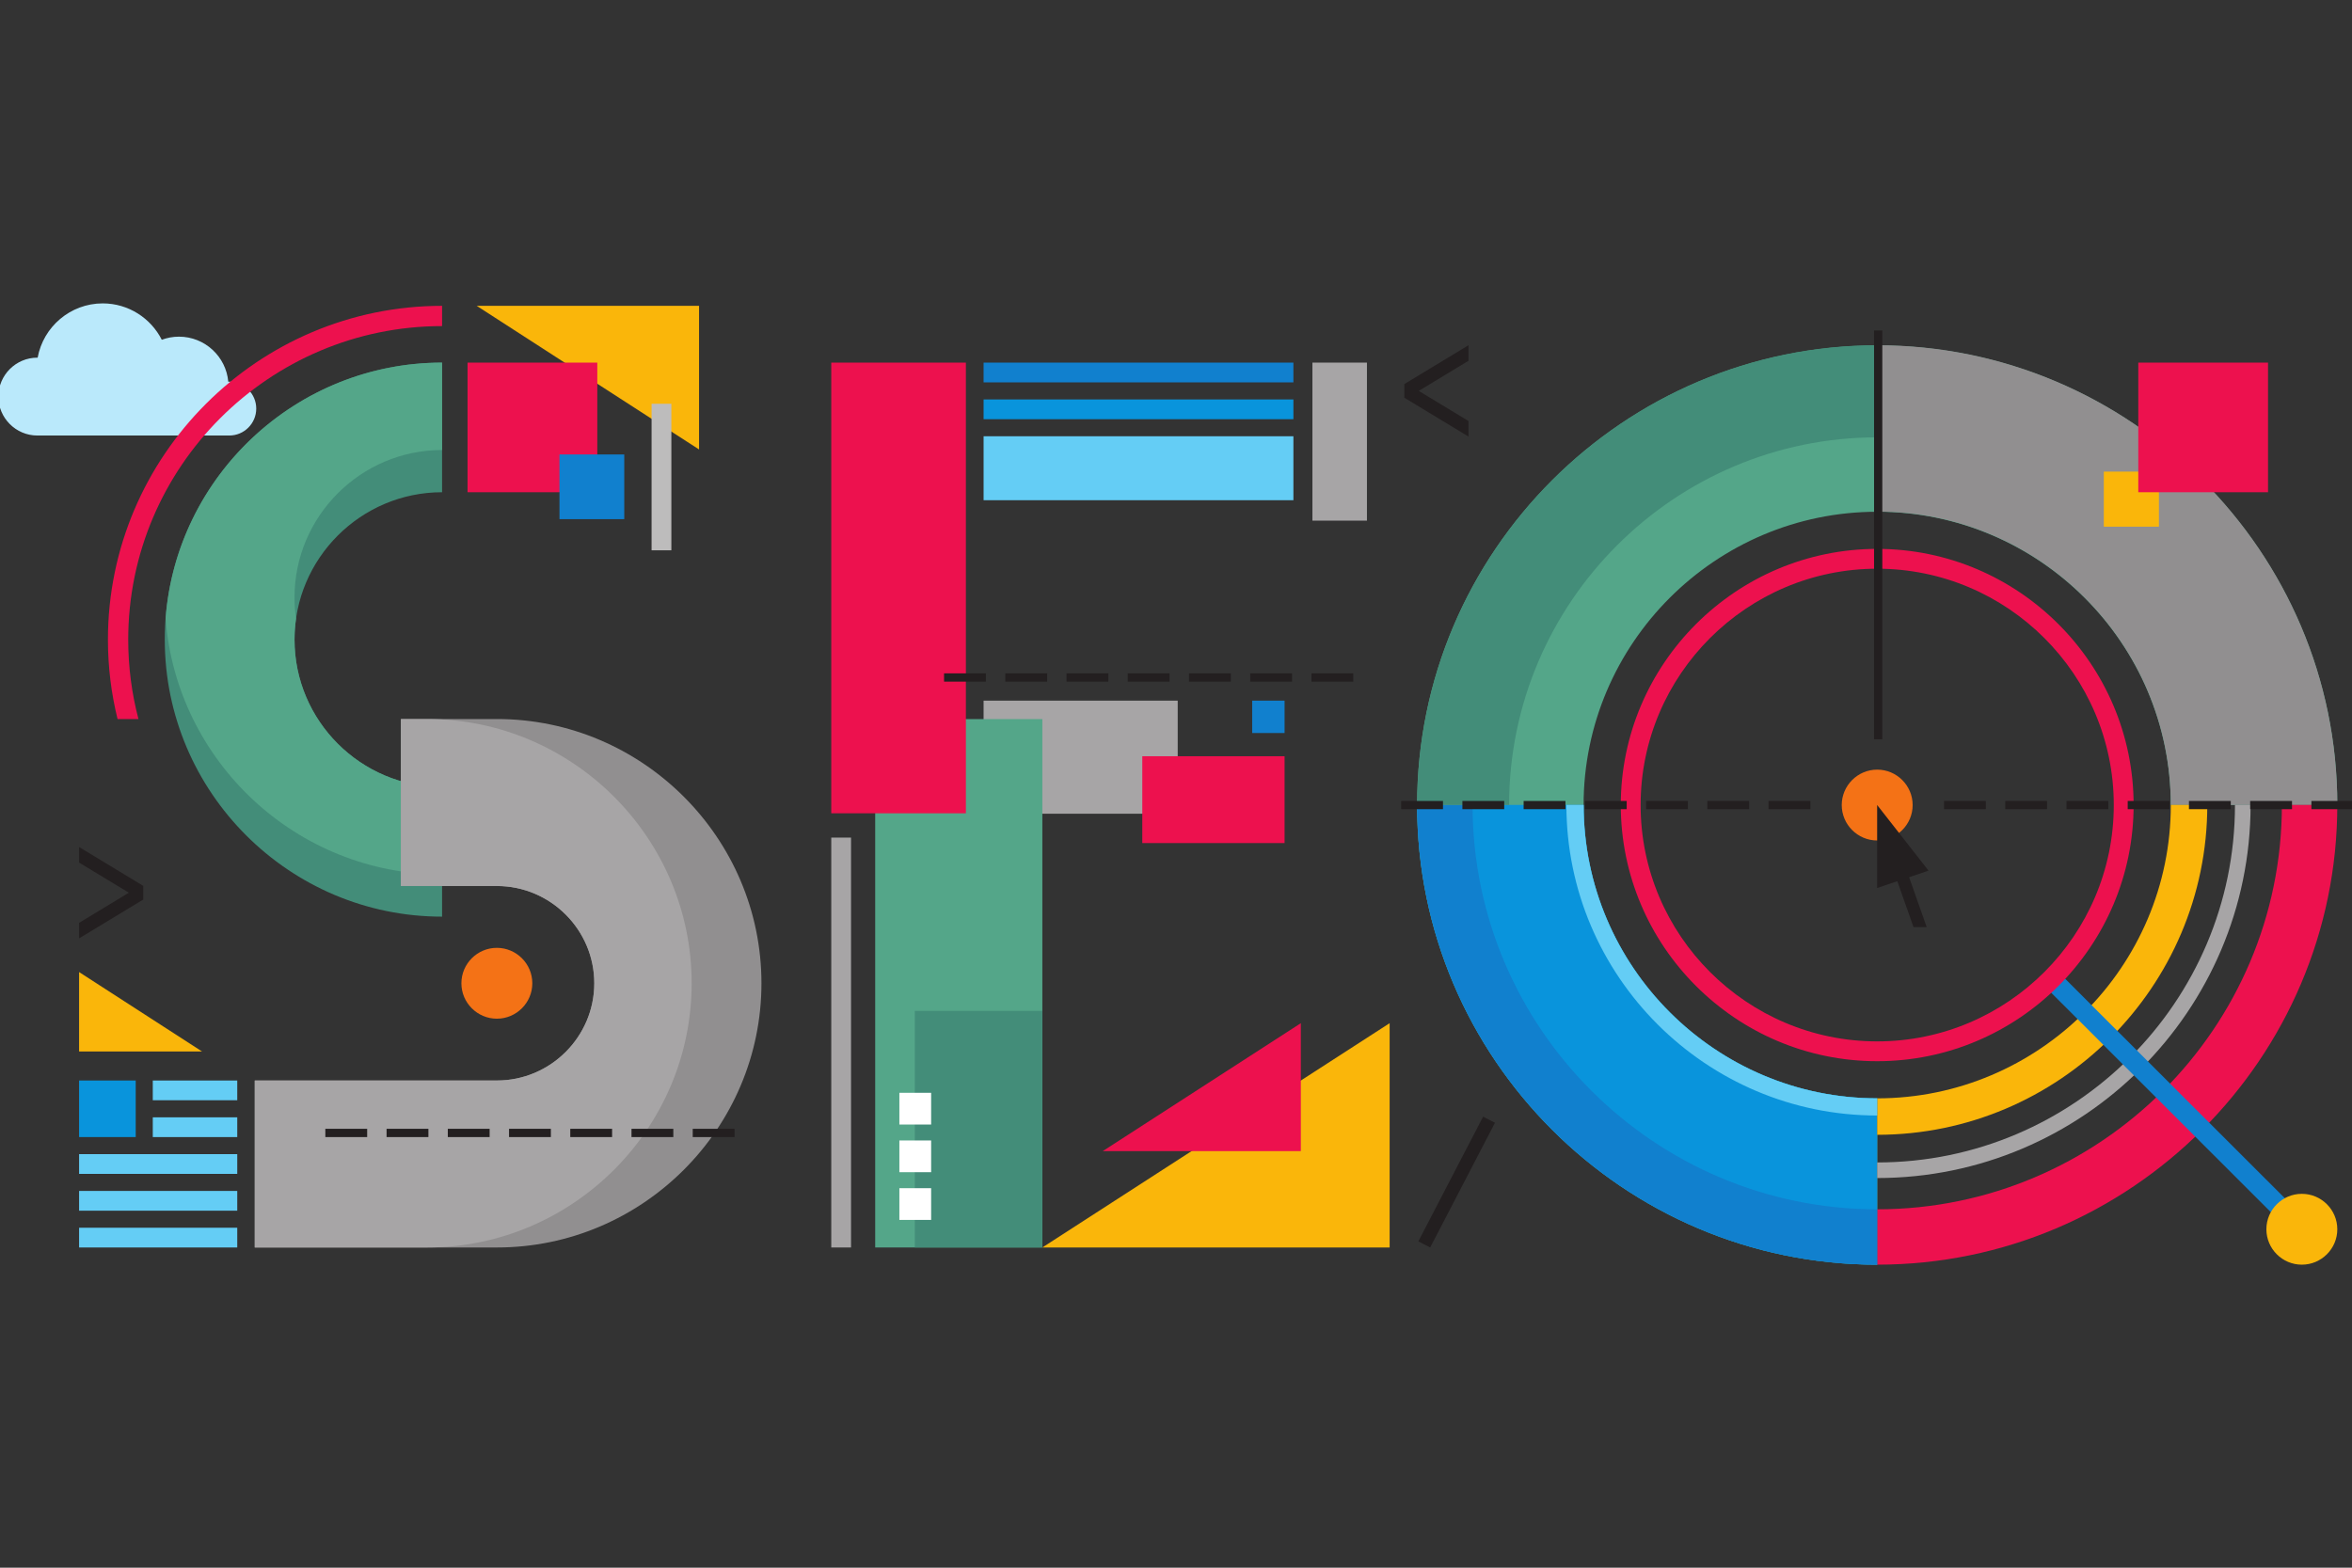 <?xml version="1.0" encoding="UTF-8"?>
<!-- Generated by Pixelmator Pro 3.7 -->
<svg width="600" height="400" viewBox="0 0 600 400" xmlns="http://www.w3.org/2000/svg">
    <rect x="0" y="0" width="600" height="400" fill="#333333" stroke="none"/>
    <g id="g10">
        <g id="g12">
            <path id="path16" fill="#bae9fb" fill-rule="evenodd" stroke="none" d="M 9.528 91.257 C 9.554 91.257 9.58 91.258 9.606 91.258 C 11.032 83.4 17.942 77.411 26.205 77.411 C 32.773 77.411 38.486 81.194 41.272 86.694 C 42.638 86.181 44.119 85.901 45.662 85.901 C 52.239 85.901 57.666 90.97 58.233 97.395 C 58.32 97.393 58.405 97.39 58.494 97.39 C 62.279 97.39 65.367 100.474 65.367 104.257 C 65.367 108.042 62.279 111.126 58.494 111.126 L 9.528 111.126 C 4.053 111.126 -0.413 106.662 -0.413 101.192 C -0.413 95.718 4.053 91.257 9.528 91.257 L 9.528 91.257"/>
            <path id="path18" fill="#a7a5a6" fill-rule="evenodd" stroke="none" d="M 250.916 178.771 L 300.437 178.771 L 300.437 207.624 L 250.916 207.624 L 250.916 178.771 L 250.916 178.771"/>
            <path id="path20" fill="#438d79" fill-rule="evenodd" stroke="none" d="M 112.777 233.886 C 73.814 233.886 42.036 202.135 42.036 163.205 C 42.036 124.275 73.814 92.523 112.777 92.523 L 112.777 125.594 C 92.043 125.594 75.135 142.49 75.135 163.205 C 75.135 183.92 92.043 200.814 112.777 200.814 L 112.777 233.886 L 112.777 233.886"/>
            <path id="path22" fill="#54a689" fill-rule="evenodd" stroke="none" d="M 42.241 157.818 C 45.01 121.389 75.628 92.523 112.775 92.523 L 112.775 114.819 C 92.043 114.819 75.134 131.715 75.134 152.429 C 75.134 154.258 75.268 156.058 75.523 157.818 C 75.268 159.579 75.134 161.375 75.134 163.205 C 75.134 183.92 92.043 200.814 112.775 200.814 L 112.775 223.112 C 75.628 223.112 45.01 194.248 42.241 157.818 L 42.241 157.818"/>
            <path id="path24" fill="#fab60a" fill-rule="evenodd" stroke="none" d="M 121.606 78.034 L 178.332 78.034 L 178.332 114.68 L 121.606 78.034 L 121.606 78.034"/>
            <path id="path26" fill="#918f90" fill-rule="evenodd" stroke="none" d="M 102.268 183.464 L 126.772 183.464 C 163.884 183.464 194.247 213.801 194.247 250.881 L 194.247 250.881 C 194.247 287.961 163.884 318.298 126.772 318.298 L 64.986 318.298 L 64.986 275.694 L 126.772 275.694 C 140.432 275.694 151.606 264.528 151.606 250.881 L 151.606 250.881 C 151.606 237.235 140.432 226.069 126.772 226.069 L 102.268 226.069 L 102.268 183.464 L 102.268 183.464"/>
            <path id="path28" fill="#ed114e" fill-rule="evenodd" stroke="none" d="M 119.272 92.523 L 152.371 92.523 L 152.371 125.595 L 119.272 125.595 L 119.272 92.523 L 119.272 92.523"/>
            <path id="path30" fill="#64cdf5" fill-rule="evenodd" stroke="none" d="M 60.523 313.259 L 20.178 313.259 L 20.178 318.298 L 60.523 318.298 L 60.523 313.259 L 60.523 313.259"/>
            <path id="path32" fill="#64cdf5" fill-rule="evenodd" stroke="none" d="M 60.523 303.868 C 47.076 303.868 33.627 303.868 20.178 303.868 C 20.178 305.547 20.178 307.228 20.178 308.906 C 33.627 308.906 47.076 308.906 60.523 308.906 C 60.524 307.228 60.524 305.547 60.523 303.868 L 60.523 303.868"/>
            <path id="path34" fill="#64cdf5" fill-rule="evenodd" stroke="none" d="M 60.523 294.476 C 47.076 294.476 33.627 294.476 20.178 294.476 C 20.178 296.155 20.178 297.835 20.178 299.515 C 33.627 299.515 47.076 299.515 60.523 299.515 C 60.524 297.835 60.524 296.155 60.523 294.476 L 60.523 294.476"/>
            <path id="path36" fill="#64cdf5" fill-rule="evenodd" stroke="none" d="M 60.523 285.084 C 53.342 285.084 46.161 285.084 38.976 285.084 C 38.977 286.764 38.977 288.444 38.976 290.124 C 46.161 290.124 53.342 290.124 60.523 290.124 C 60.524 288.444 60.524 286.764 60.523 285.084 L 60.523 285.084"/>
            <path id="path38" fill="#64cdf5" fill-rule="evenodd" stroke="none" d="M 60.523 275.694 L 38.976 275.694 L 38.976 280.731 L 60.523 280.731 L 60.523 275.694 L 60.523 275.694"/>
            <path id="path40" fill="#f47216" fill-rule="evenodd" stroke="none" d="M 126.749 241.846 C 131.731 241.846 135.794 245.905 135.794 250.885 C 135.794 255.862 131.731 259.922 126.749 259.922 C 121.767 259.922 117.703 255.862 117.703 250.885 C 117.703 245.905 121.767 241.846 126.749 241.846 L 126.749 241.846"/>
            <path id="path42" fill="#fab60a" fill-rule="evenodd" stroke="none" d="M 51.542 268.289 L 20.178 268.289 L 20.178 248.026 L 51.542 268.289 L 51.542 268.289"/>
            <path id="path44" fill="#1180ce" fill-rule="evenodd" stroke="none" d="M 142.724 115.956 L 159.248 115.956 L 159.248 132.465 L 142.724 132.465 L 142.724 115.956 L 142.724 115.956"/>
            <path id="path46" fill="#a7a5a6" fill-rule="evenodd" stroke="none" d="M 102.268 183.464 L 108.968 183.464 C 146.079 183.464 176.443 213.801 176.443 250.881 L 176.443 250.881 C 176.443 287.959 146.079 318.298 108.968 318.298 L 64.986 318.298 L 64.986 275.694 L 108.968 275.694 L 126.772 275.694 C 140.432 275.694 151.606 264.528 151.606 250.881 L 151.606 250.881 C 151.606 237.235 140.432 226.068 126.772 226.068 L 108.968 226.068 L 102.268 226.068 L 102.268 183.464 L 102.268 183.464"/>
            <path id="path48" fill="#0994dc" fill-rule="evenodd" stroke="none" d="M 20.178 290.124 L 34.621 290.124 L 34.621 275.694 L 20.178 275.694 L 20.178 290.124 L 20.178 290.124"/>
            <path id="path50" fill="#bdbcbc" fill-rule="evenodd" stroke="none" d="M 171.265 103.025 L 171.265 140.411 L 166.221 140.411 L 166.221 103.025 L 171.265 103.025 L 171.265 103.025"/>
            <path id="path52" fill="#54a689" fill-rule="evenodd" stroke="none" d="M 265.905 183.479 L 265.905 318.298 L 223.263 318.298 L 223.263 183.479 L 265.905 183.479 L 265.905 183.479"/>
            <path id="path54" fill="#438d79" fill-rule="evenodd" stroke="none" d="M 265.905 257.926 L 265.905 318.298 L 233.371 318.298 L 233.371 257.926 L 265.905 257.926 L 265.905 257.926"/>
            <path id="path56" fill="#ed114e" fill-rule="evenodd" stroke="none" d="M 246.4 92.523 L 246.4 207.515 L 212.057 207.515 L 212.057 92.523 L 246.4 92.523 L 246.4 92.523"/>
            <path id="path58" fill="#64cdf5" fill-rule="evenodd" stroke="none" d="M 329.95 127.63 C 303.607 127.63 277.262 127.63 250.916 127.63 C 250.917 122.19 250.917 116.747 250.916 111.306 C 277.262 111.306 303.607 111.306 329.95 111.306 C 329.953 116.747 329.953 122.19 329.95 127.63 L 329.95 127.63"/>
            <path id="path60" fill="#0994dc" fill-rule="evenodd" stroke="none" d="M 329.95 106.954 C 303.607 106.954 277.262 106.954 250.916 106.954 C 250.917 105.274 250.917 103.594 250.916 101.914 C 277.262 101.914 303.607 101.914 329.95 101.914 C 329.953 103.594 329.953 105.274 329.95 106.954 L 329.95 106.954"/>
            <path id="path62" fill="#1180ce" fill-rule="evenodd" stroke="none" d="M 329.95 97.562 L 250.916 97.562 L 250.916 92.523 L 329.95 92.523 L 329.95 97.562 L 329.95 97.562"/>
            <path id="path64" fill="#ffffff" fill-rule="evenodd" stroke="none" d="M 229.432 311.266 L 229.432 303.171 L 237.535 303.171 L 237.535 311.266 L 229.432 311.266 Z M 229.432 299.095 C 229.432 296.396 229.432 293.698 229.432 290.998 C 232.132 290.998 234.833 290.998 237.535 290.998 C 237.535 293.698 237.535 296.396 237.535 299.095 C 234.833 299.095 232.132 299.095 229.432 299.095 Z M 229.432 286.923 L 229.432 278.826 L 237.535 278.826 L 237.535 286.923 L 229.432 286.923 L 229.432 286.923"/>
            <path id="path66" fill="#fab60a" fill-rule="evenodd" stroke="none" d="M 265.905 318.298 L 354.502 318.298 L 354.502 261.065 L 265.905 318.298 L 265.905 318.298"/>
            <path id="path68" fill="#ed114e" fill-rule="evenodd" stroke="none" d="M 281.316 293.709 L 331.848 293.709 L 331.848 261.065 L 281.316 293.709 L 281.316 293.709"/>
            <path id="path70" fill="#a7a5a6" fill-rule="evenodd" stroke="none" d="M 348.71 92.522 L 348.71 132.845 L 334.799 132.845 L 334.799 92.522 L 348.71 92.522 L 348.71 92.522"/>
            <path id="path72" fill="#a7a5a6" fill-rule="evenodd" stroke="none" d="M 217.101 213.713 L 217.101 318.298 L 212.058 318.298 L 212.058 213.713 L 217.101 213.713 L 217.101 213.713"/>
            <path id="path74" fill="#ed114e" fill-rule="evenodd" stroke="none" d="M 327.701 192.954 L 327.701 215.114 L 291.401 215.114 L 291.401 192.954 L 327.701 192.954 L 327.701 192.954"/>
            <path id="path76" fill="#1180ce" fill-rule="evenodd" stroke="none" d="M 319.434 178.771 L 327.701 178.771 L 327.701 187.03 L 319.434 187.03 L 319.434 178.771 L 319.434 178.771"/>
            <path id="path78" fill="#54a689" fill-rule="evenodd" stroke="none" d="M 478.877 88.135 C 543.516 88.135 596.236 140.803 596.251 205.384 L 553.774 205.384 C 553.76 164.18 520.119 130.576 478.877 130.576 C 437.626 130.576 403.979 164.194 403.979 205.411 C 403.979 246.627 437.626 280.246 478.877 280.246 C 478.88 280.246 478.881 280.246 478.884 280.246 L 478.884 322.684 C 478.881 322.684 478.88 322.684 478.877 322.684 C 414.229 322.684 361.503 270.003 361.503 205.411 C 361.503 140.817 414.229 88.135 478.877 88.135 L 478.877 88.135"/>
            <path id="path80" fill="#0994dc" fill-rule="evenodd" stroke="none" d="M 361.52 205.384 C 361.52 205.393 361.52 205.402 361.52 205.411 C 361.52 270 414.241 322.683 478.884 322.684 L 478.884 280.246 C 437.639 280.24 403.994 246.624 403.994 205.411 C 403.994 205.402 403.994 205.393 403.994 205.384 L 361.52 205.384 L 361.52 205.384"/>
            <path id="path82" fill="#918f90" fill-rule="evenodd" stroke="none" d="M 596.251 205.384 C 596.251 205.375 596.251 205.368 596.251 205.357 C 596.251 140.767 543.53 88.087 478.884 88.083 L 478.884 130.523 C 520.132 130.527 553.774 164.145 553.774 205.357 C 553.774 205.368 553.774 205.375 553.774 205.384 L 596.251 205.384 L 596.251 205.384"/>
            <path id="path84" fill="#fab60a" fill-rule="evenodd" stroke="none" d="M 478.884 289.548 L 478.884 280.246 C 520.134 280.243 553.777 246.624 553.777 205.409 C 553.777 205.401 553.777 205.394 553.777 205.384 L 563.084 205.384 C 563.084 205.393 563.084 205.402 563.084 205.411 C 563.084 251.75 525.261 289.543 478.884 289.548 L 478.884 289.548"/>
            <path id="path86" fill="#a7a5a6" fill-rule="evenodd" stroke="none" d="M 478.884 300.58 L 478.884 296.603 C 529.148 296.599 570.145 255.633 570.145 205.411 C 570.145 205.402 570.145 205.393 570.145 205.384 L 574.127 205.384 C 574.127 205.393 574.127 205.402 574.127 205.411 C 574.127 257.826 531.342 300.577 478.884 300.58 L 478.884 300.58"/>
            <path id="path88" fill="#ed114e" fill-rule="evenodd" stroke="none" d="M 596.251 205.384 C 596.251 205.394 596.251 205.401 596.251 205.409 C 596.251 270.002 543.531 322.68 478.884 322.684 L 478.884 308.56 C 535.739 308.557 582.113 262.218 582.113 205.411 C 582.113 205.402 582.113 205.393 582.113 205.384 L 596.251 205.384 L 596.251 205.384"/>
            <path id="path90" fill="#1180ce" fill-rule="evenodd" stroke="none" d="M 361.519 205.384 C 361.519 205.394 361.519 205.401 361.519 205.409 C 361.519 270.002 414.239 322.68 478.884 322.684 L 478.884 308.56 C 422.029 308.557 375.655 262.218 375.655 205.411 C 375.655 205.402 375.655 205.393 375.655 205.384 L 361.519 205.384 L 361.519 205.384"/>
            <path id="path92" fill="#f47216" fill-rule="evenodd" stroke="none" d="M 478.877 196.373 C 483.859 196.373 487.921 200.433 487.921 205.411 C 487.921 210.389 483.859 214.449 478.877 214.449 C 473.894 214.449 469.832 210.389 469.832 205.411 C 469.832 200.433 473.894 196.373 478.877 196.373 L 478.877 196.373"/>
            <path id="path94" fill="#438d79" fill-rule="evenodd" stroke="none" d="M 361.52 205.384 C 361.52 205.375 361.52 205.368 361.52 205.357 C 361.52 140.768 414.241 88.087 478.884 88.083 L 478.884 111.592 C 478.881 111.592 478.88 111.592 478.877 111.592 C 427.168 111.592 384.993 153.722 384.978 205.384 L 361.52 205.384 L 361.52 205.384"/>
            <path id="path96" fill="#fab60a" fill-rule="evenodd" stroke="none" d="M 536.686 120.336 L 550.745 120.336 L 550.745 134.383 L 536.686 134.383 L 536.686 120.336 L 536.686 120.336"/>
            <path id="path98" fill="#ed114e" fill-rule="evenodd" stroke="none" d="M 545.48 92.523 L 578.581 92.523 L 578.581 125.595 L 545.48 125.595 L 545.48 92.523 L 545.48 92.523"/>
            <path id="path100" fill="#231f20" fill-rule="evenodd" stroke="none" d="M 267.123 173.916 C 263.564 173.916 260.011 173.916 256.452 173.916 C 256.452 173.214 256.452 172.516 256.452 171.815 C 260.011 171.815 263.564 171.815 267.123 171.815 C 267.123 172.516 267.123 173.214 267.123 173.916 Z M 282.742 173.916 C 279.185 173.916 275.63 173.916 272.072 173.916 C 272.072 173.214 272.072 172.516 272.072 171.815 C 275.63 171.815 279.185 171.815 282.742 171.815 C 282.743 172.516 282.742 173.214 282.742 173.916 Z M 298.363 173.916 C 294.806 173.916 291.25 173.916 287.692 173.916 C 287.694 173.214 287.694 172.516 287.692 171.815 C 291.25 171.815 294.806 171.815 298.363 171.815 C 298.363 172.516 298.363 173.214 298.363 173.916 Z M 313.985 173.916 C 310.426 173.916 306.87 173.916 303.313 173.916 C 303.313 173.214 303.313 172.516 303.313 171.815 C 306.87 171.815 310.426 171.815 313.985 171.815 C 313.985 172.516 313.985 173.214 313.985 173.916 Z M 329.603 173.916 C 326.046 173.916 322.491 173.916 318.934 173.916 C 318.934 173.214 318.934 172.516 318.932 171.815 C 322.491 171.815 326.046 171.815 329.603 171.815 C 329.604 172.516 329.603 173.214 329.603 173.916 Z M 251.501 173.916 C 247.945 173.916 244.389 173.916 240.83 173.916 C 240.83 173.214 240.83 172.516 240.83 171.815 C 244.389 171.815 247.945 171.815 251.501 171.815 C 251.502 172.516 251.502 173.214 251.501 173.916 Z M 345.223 173.916 C 341.665 173.916 338.112 173.916 334.553 173.916 C 334.553 173.214 334.553 172.516 334.553 171.815 C 338.112 171.815 341.665 171.815 345.223 171.815 C 345.223 172.516 345.223 173.214 345.223 173.916 L 345.223 173.916"/>
            <path id="path102" fill="#231f20" fill-rule="evenodd" stroke="none" d="M 109.287 290.121 C 105.728 290.121 102.174 290.121 98.617 290.121 C 98.617 289.423 98.617 288.723 98.617 288.023 C 102.174 288.023 105.728 288.023 109.287 288.023 C 109.288 288.723 109.288 289.423 109.287 290.121 Z M 124.906 290.121 C 121.348 290.121 117.794 290.121 114.236 290.121 C 114.236 289.423 114.236 288.723 114.236 288.023 C 117.794 288.023 121.348 288.023 124.906 288.023 C 124.908 288.723 124.908 289.423 124.906 290.121 Z M 140.527 290.121 C 136.968 290.121 133.415 290.121 129.857 290.121 C 129.858 289.423 129.858 288.723 129.857 288.023 C 133.415 288.023 136.968 288.023 140.527 288.023 C 140.527 288.723 140.527 289.423 140.527 290.121 Z M 156.148 290.121 C 152.59 290.121 149.034 290.121 145.477 290.121 C 145.477 289.423 145.477 288.723 145.477 288.023 C 149.034 288.023 152.59 288.023 156.148 288.023 C 156.148 288.723 156.148 289.423 156.148 290.121 Z M 171.767 290.121 C 168.21 290.121 164.655 290.121 161.097 290.121 C 161.098 289.423 161.098 288.723 161.097 288.023 C 164.655 288.023 168.21 288.023 171.767 288.023 C 171.768 288.723 171.768 289.423 171.767 290.121 Z M 93.666 290.121 C 90.108 290.121 86.553 290.121 82.996 290.121 C 82.996 289.423 82.996 288.723 82.994 288.023 C 86.553 288.023 90.108 288.023 93.666 288.023 C 93.666 288.723 93.666 289.423 93.666 290.121 Z M 187.388 290.121 C 183.83 290.121 180.274 290.121 176.717 290.121 C 176.717 289.423 176.717 288.723 176.717 288.023 C 180.274 288.023 183.83 288.023 187.388 288.023 C 187.389 288.723 187.388 289.423 187.388 290.121 L 187.388 290.121"/>
            <path id="path104" fill="#ed114e" fill-rule="evenodd" stroke="none" d="M 29.986 183.464 C 28.388 176.967 27.534 170.181 27.534 163.205 C 27.534 116.294 65.826 78.034 112.777 78.034 L 112.777 83.204 C 68.677 83.204 32.71 119.142 32.71 163.205 C 32.71 170.199 33.621 176.989 35.322 183.464 L 29.986 183.464 L 29.986 183.464"/>
            <path id="path106" fill="#64cdf5" fill-rule="evenodd" stroke="none" d="M 478.884 284.628 L 478.884 280.246 C 437.639 280.24 403.994 246.624 403.994 205.411 C 403.994 205.402 403.994 205.393 403.994 205.384 L 399.592 205.384 C 399.592 205.393 399.592 205.402 399.592 205.411 C 399.592 249.042 435.21 284.628 478.877 284.628 C 478.88 284.628 478.881 284.628 478.884 284.628 L 478.884 284.628"/>
            <path id="path108" fill="#231f20" fill-rule="evenodd" stroke="none" d="M 374.622 107.427 L 361.926 99.74 L 374.622 92.051 L 374.622 88.084 L 358.251 97.996 L 358.251 101.479 L 374.622 111.392 L 374.622 107.427 L 374.622 107.427"/>
            <path id="path110" fill="#231f20" fill-rule="evenodd" stroke="none" d="M 20.178 235.465 L 32.872 227.775 L 20.178 220.088 L 20.178 216.123 L 36.546 226.035 L 36.546 229.517 L 20.178 239.429 L 20.178 235.465 L 20.178 235.465"/>
            <path id="path112" fill="#231f20" fill-rule="evenodd" stroke="none" d="M 361.823 316.734 L 378.35 284.916 L 381.367 286.482 L 364.841 318.298 L 361.823 316.734 L 361.823 316.734"/>
            <path id="path114" fill="#231f20" fill-rule="evenodd" stroke="none" d="M 478.862 226.58 L 478.862 205.394 L 491.975 222.146 L 478.862 226.58 L 478.862 226.58"/>
            <path id="path116" fill="#231f20" fill-rule="evenodd" stroke="none" d="M 482.488 210.941 L 491.503 236.55 L 488.138 236.55 L 479.121 210.941 L 482.488 210.941 L 482.488 210.941"/>
            <path id="path118" fill="#1180ce" fill-rule="evenodd" stroke="none" d="M 583.938 313.923 L 521.033 251.07 L 524.599 247.509 L 587.505 310.361 L 583.938 313.923 L 583.938 313.923"/>
            <path id="path120" fill="#fab60a" fill-rule="evenodd" stroke="none" d="M 587.204 304.61 C 592.188 304.61 596.251 308.67 596.251 313.649 C 596.251 318.626 592.188 322.684 587.204 322.684 C 582.222 322.684 578.16 318.626 578.16 313.649 C 578.16 308.67 582.222 304.61 587.204 304.61 L 587.204 304.61"/>
            <path id="path122" fill="#ed114e" fill-rule="evenodd" stroke="none" d="M 478.877 140.053 C 514.905 140.053 544.291 169.415 544.291 205.411 C 544.291 241.407 514.905 270.768 478.877 270.768 C 442.85 270.768 413.465 241.407 413.465 205.411 C 413.465 169.415 442.85 140.053 478.877 140.053 Z M 478.877 145.108 C 512.117 145.108 539.229 172.197 539.229 205.411 C 539.229 238.623 512.117 265.713 478.877 265.713 C 445.636 265.713 418.526 238.623 418.526 205.411 C 418.526 172.197 445.636 145.108 478.877 145.108 L 478.877 145.108"/>
            <path id="path124" fill="#231f20" fill-rule="evenodd" stroke="none" d="M 383.73 206.461 C 380.171 206.461 376.618 206.461 373.059 206.461 C 373.061 205.761 373.061 205.062 373.058 204.36 C 376.618 204.36 380.171 204.36 383.73 204.36 C 383.73 205.062 383.73 205.761 383.73 206.461 Z M 399.349 206.461 C 395.792 206.461 392.237 206.461 388.679 206.461 C 388.679 205.761 388.679 205.062 388.679 204.36 C 392.237 204.36 395.792 204.36 399.349 204.36 C 399.349 205.062 399.349 205.761 399.349 206.461 Z M 414.971 206.461 C 411.411 206.461 407.858 206.461 404.299 206.461 C 404.299 205.761 404.299 205.062 404.299 204.36 C 407.858 204.36 411.411 204.36 414.971 204.36 C 414.971 205.062 414.971 205.761 414.971 206.461 Z M 430.59 206.461 C 427.032 206.461 423.477 206.461 419.921 206.461 C 419.921 205.761 419.921 205.062 419.921 204.36 C 423.477 204.36 427.032 204.36 430.59 204.36 C 430.592 205.062 430.592 205.761 430.59 206.461 Z M 446.21 206.461 C 442.652 206.461 439.098 206.461 435.541 206.461 C 435.541 205.761 435.541 205.062 435.541 204.36 C 439.098 204.36 442.652 204.36 446.21 204.36 C 446.211 205.062 446.211 205.761 446.21 206.461 Z M 368.109 206.461 C 364.55 206.461 360.997 206.461 357.439 206.461 C 357.439 205.761 357.439 205.062 357.439 204.36 C 360.997 204.36 364.55 204.36 368.109 204.36 C 368.109 205.062 368.109 205.761 368.109 206.461 Z M 461.83 206.461 C 458.272 206.461 454.719 206.461 451.16 206.461 C 451.16 205.761 451.16 205.062 451.16 204.36 C 454.719 204.36 458.272 204.36 461.83 204.36 C 461.83 205.062 461.83 205.761 461.83 206.461 L 461.83 206.461"/>
            <path id="path126" fill="#231f20" fill-rule="evenodd" stroke="none" d="M 522.214 206.461 C 518.655 206.461 515.101 206.461 511.543 206.461 C 511.543 205.761 511.543 205.062 511.543 204.36 C 515.101 204.36 518.655 204.36 522.214 204.36 C 522.214 205.062 522.214 205.761 522.214 206.461 Z M 537.834 206.461 C 534.277 206.461 530.721 206.461 527.163 206.461 C 527.164 205.761 527.164 205.062 527.163 204.36 C 530.721 204.36 534.277 204.36 537.834 204.36 C 537.834 205.062 537.834 205.761 537.834 206.461 Z M 553.454 206.461 C 549.897 206.461 546.342 206.461 542.785 206.461 C 542.785 205.761 542.785 205.062 542.783 204.36 C 546.342 204.36 549.897 204.36 553.454 204.36 C 553.455 205.062 553.455 205.761 553.454 206.461 Z M 569.075 206.461 C 565.516 206.461 561.963 206.461 558.406 206.461 C 558.406 205.761 558.406 205.062 558.406 204.36 C 561.963 204.36 565.516 204.36 569.075 204.36 C 569.076 205.062 569.076 205.761 569.075 206.461 Z M 584.695 206.461 C 581.137 206.461 577.582 206.461 574.023 206.461 C 574.025 205.761 574.025 205.062 574.023 204.36 C 577.582 204.36 581.137 204.36 584.695 204.36 C 584.695 205.062 584.695 205.761 584.695 206.461 Z M 506.593 206.461 C 503.034 206.461 499.481 206.461 495.923 206.461 C 495.923 205.761 495.923 205.062 495.923 204.36 C 499.481 204.36 503.034 204.36 506.593 204.36 C 506.593 205.062 506.593 205.761 506.593 206.461 Z M 600.316 206.461 C 596.756 206.461 593.203 206.461 589.644 206.461 C 589.646 205.761 589.646 205.062 589.644 204.36 C 593.203 204.36 596.756 204.36 600.316 204.36 C 600.316 205.062 600.316 205.761 600.316 206.461 L 600.316 206.461"/>
            <path id="path128" fill="#231f20" fill-rule="evenodd" stroke="none" d="M 480.181 84.321 C 480.181 119.087 480.181 153.854 480.181 188.625 C 479.48 188.623 478.779 188.623 478.077 188.625 C 478.077 153.854 478.077 119.087 478.077 84.321 C 478.779 84.319 479.48 84.319 480.181 84.321 L 480.181 84.321"/>
        </g>
    </g>
</svg>
